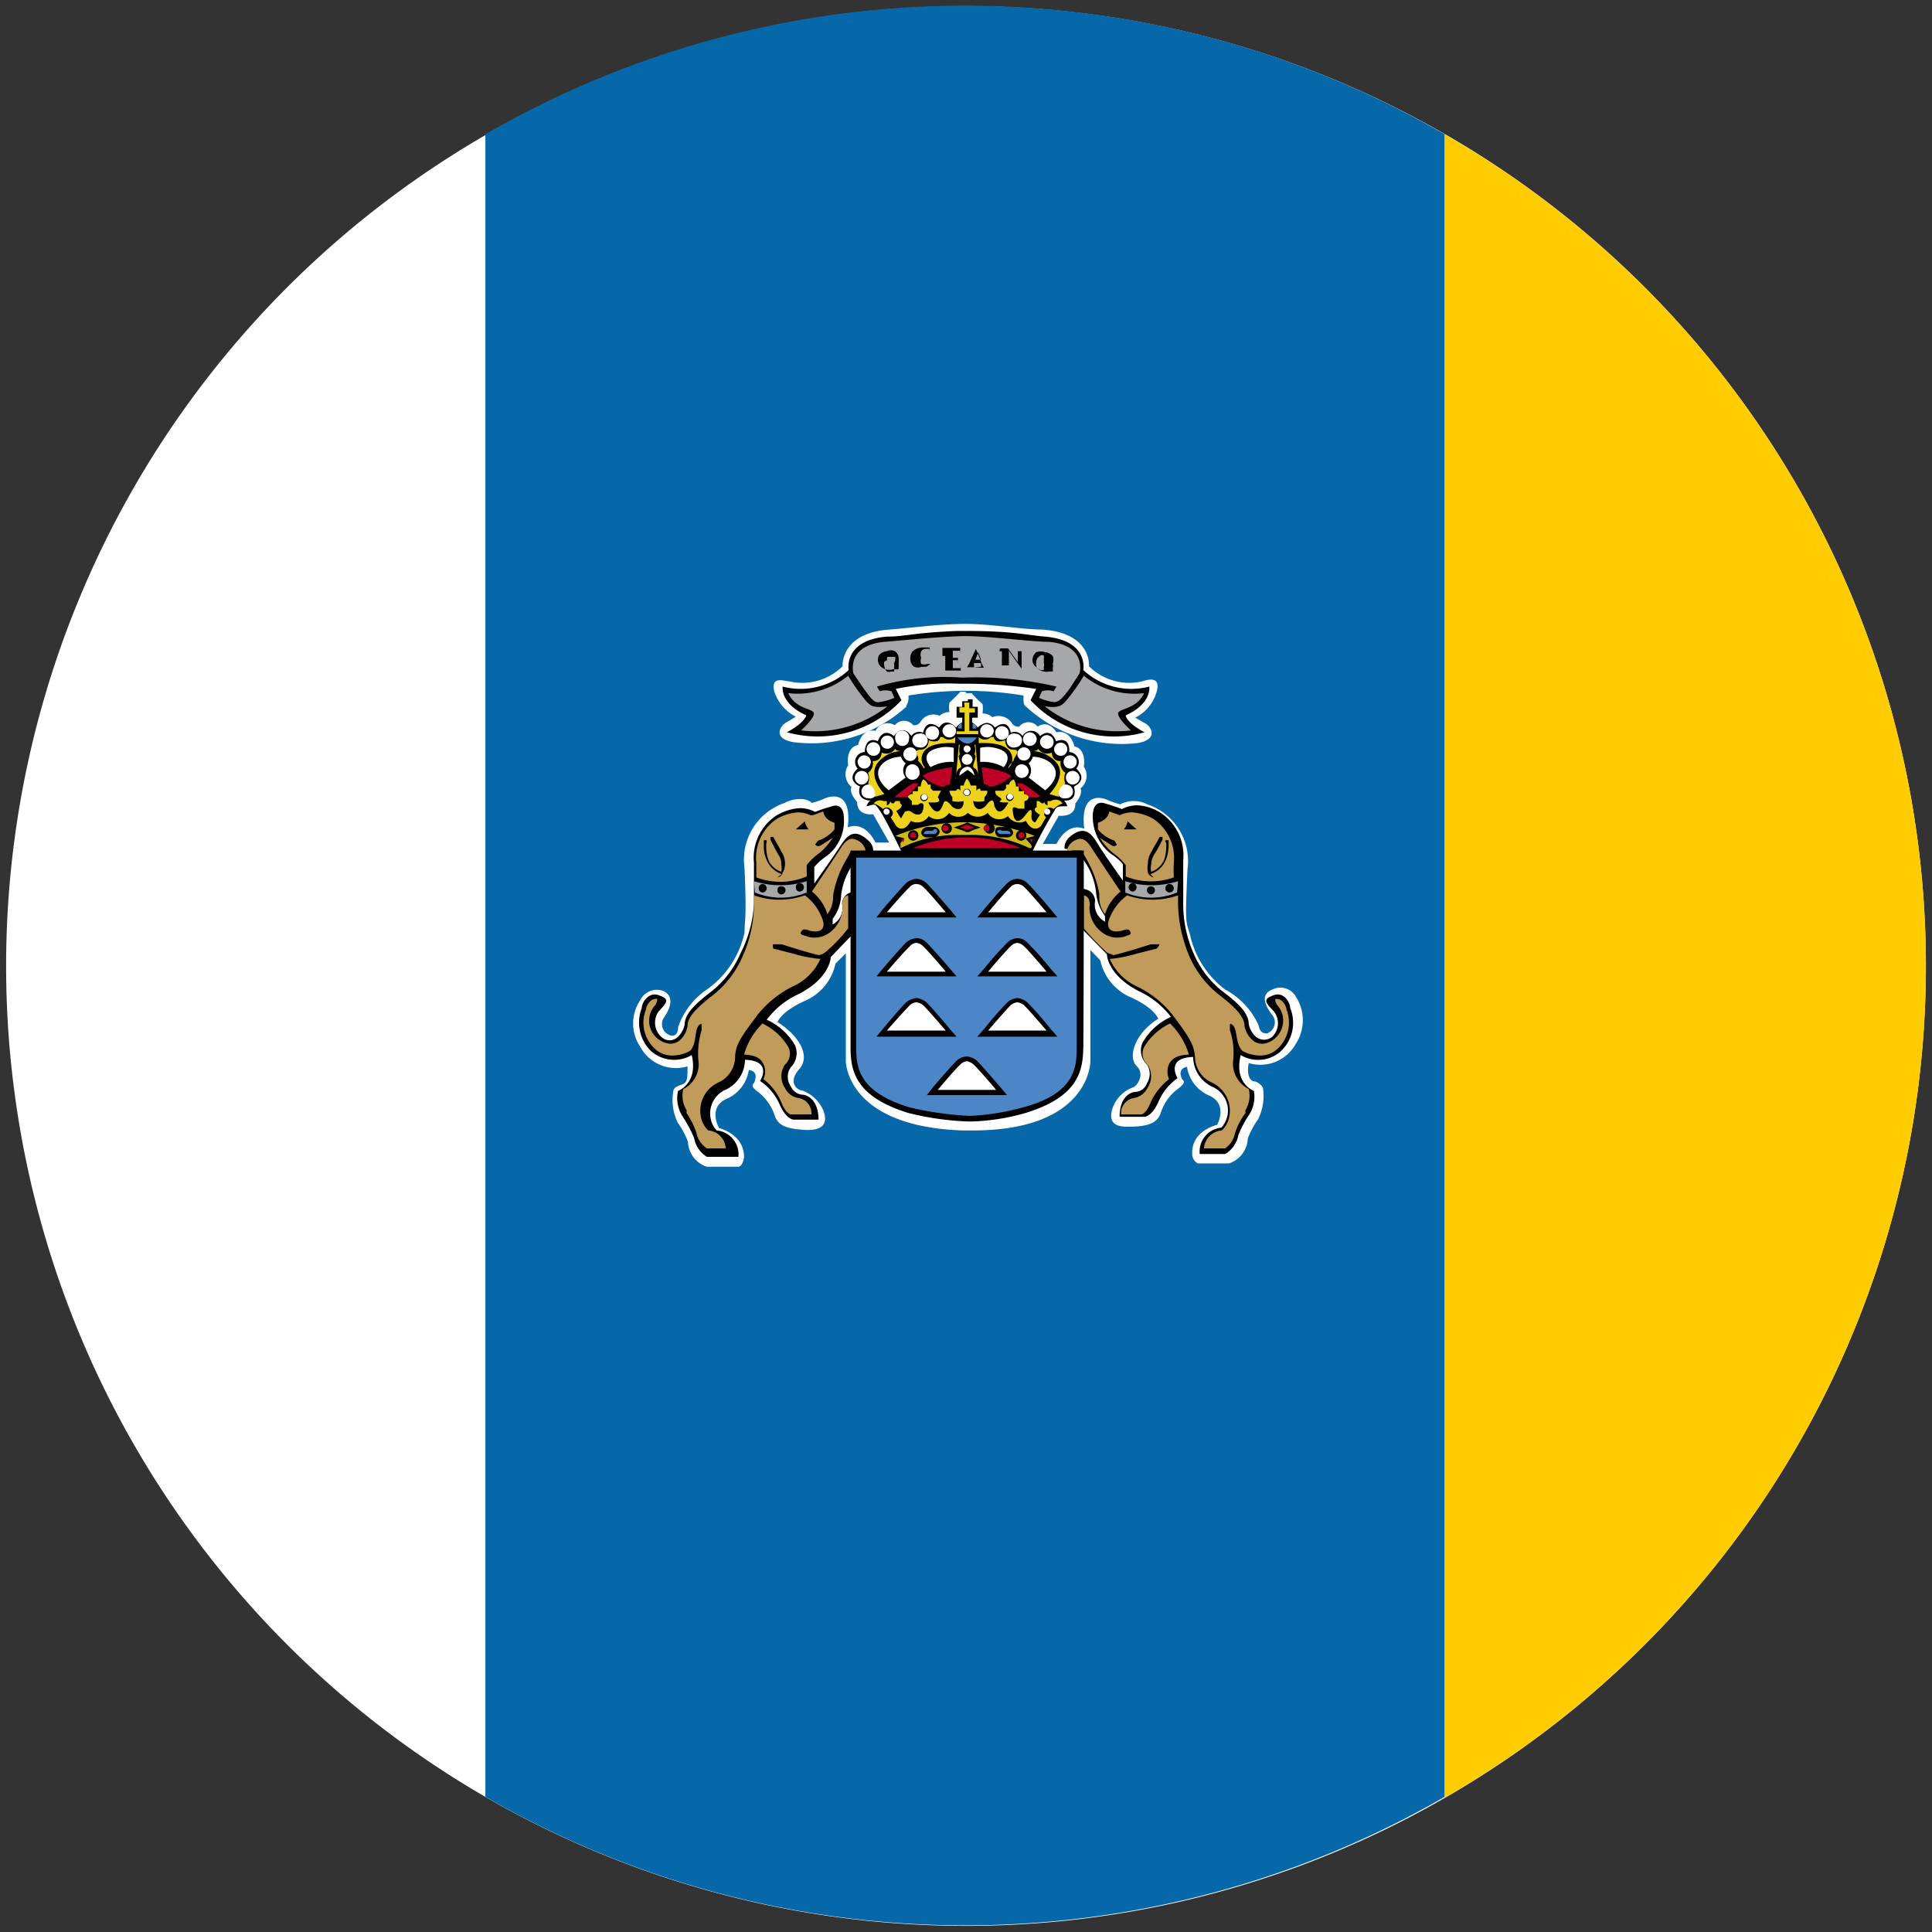 <svg xmlns="http://www.w3.org/2000/svg" width="41" height="41" viewBox="0 0 41 41"><rect x="0" y="0" width="41" height="41" fill="#333333" stroke="none"/><defs><style>.cls-1{fill:#fff;}.cls-2{fill:#0768a9;}.cls-3{fill:#a5a7a9;}.cls-4{fill:#c09b5a;}.cls-5{fill:#ecd21c;}.cls-6{fill:#be0027;}.cls-7{fill:#cfb819;}.cls-8{fill:#4c86c7;}.cls-9{fill:#fc0;}</style></defs><g id="Flags"><path class="cls-1" d="M20.5.13A20.37,20.37,0,1,0,40.87,20.5,20.37,20.37,0,0,0,20.5.13Z"/><path class="cls-2" d="M10.3,38.13a20.35,20.35,0,0,0,20.36,0V2.85a20.35,20.35,0,0,0-20.36,0Z"/><path class="cls-1" d="M24.54,14.7c.12-.38-.21-.27-.3-.24a1.22,1.22,0,0,1-1.13-.32s.07-.71-1-.78c-.41,0-1.09-.12-1.62-.12h0c-.52,0-1.21.09-1.61.12-1.05.07-1,.78-1,.78a1.22,1.22,0,0,1-1.13.32c-.09,0-.42-.14-.31.24a.92.92,0,0,0,.45.51l-.22.13c-.1.06-.29.33.17.41A3,3,0,0,0,19.23,15c0-.05.06-.07.05-.24a7.49,7.49,0,0,1,2.44,0c0,.17,0,.19.06.24a3,3,0,0,0,2.36.77c.46-.08.28-.35.18-.41l-.23-.13A.88.88,0,0,0,24.54,14.7Z"/><path d="M20.51,13.39c1,0,1.28.09,1.67.12.93.08.81.71.81.71a1.5,1.5,0,0,0,1.4.35s.06.36-.5.61c0,0,0,.15.4.36a2.42,2.42,0,0,1-2.42-.68l.12-.24a10.46,10.46,0,0,0-1.63-.11,5.36,5.36,0,0,0-1.35.11l.12.24a2.44,2.44,0,0,1-2.43.68c.39-.21.41-.36.41-.36-.56-.25-.5-.61-.5-.61a1.5,1.5,0,0,0,1.4-.35s-.12-.63.81-.71c.39,0,.53-.08,1.48-.12Z"/><path class="cls-3" d="M16.73,14.71A1.71,1.71,0,0,0,18,14.34a4,4,0,0,0,.4.56c.08.07.11.13.43.09A2.48,2.48,0,0,1,17,15.5s.3-.27.27-.37S16.88,15.05,16.73,14.71Z"/><path class="cls-3" d="M24.28,14.71A1.71,1.71,0,0,1,23,14.34a4,4,0,0,1-.4.56c-.08.07-.12.13-.43.09A2.48,2.48,0,0,0,24,15.5s-.3-.27-.27-.37S24.12,15.05,24.28,14.71Z"/><path class="cls-3" d="M22.25,13.62c-.38,0-1.32-.13-1.82-.12s-1.27.09-1.65.12c-.83.07-.67.67-.67.67l.21.31c.14.19.23.33.34.3a1.31,1.31,0,0,0,.32-.09l-.06-.14a.41.41,0,0,0-.25,0l-.06-.1a5.12,5.12,0,0,1,1.81-.19,7.62,7.62,0,0,1,2,.19l-.06.1a.41.41,0,0,0-.25,0l-.06.14a1.13,1.13,0,0,0,.32.09c.11,0,.2-.11.34-.3l.2-.31S23.08,13.69,22.25,13.62Z"/><path class="cls-1" d="M20.5,14.68h0Zm0,0,0,0h-.12c-.06.07-.23.23-.23.23a.48.48,0,0,0,0,.2.32.32,0,0,0-.21.08.32.32,0,0,0-.4.12.16.16,0,0,1-.16.08.25.25,0,0,0-.39,0,.29.29,0,0,0-.41.12c-.3-.06-.37.3-.37.3-.28.06-.21.43-.21.43a.35.35,0,0,0,.07.46c-.06.13.12.32.12.32,0,.31.34.26.34.26l.34.6h-.29c-.26-.5-.59-.32-.59-.32.09-.74-.3-.69-.48-.62a1.62,1.62,0,0,1-.28.1c-.15-.14-.44-.08-.58,0a1.27,1.27,0,0,0-.85,1.38c.05,1.12,0,1.09,0,1.37A2,2,0,0,1,15,21a1.58,1.58,0,0,0-.61.8c0,.19-.12.19-.17.17a.25.25,0,0,1-.12-.39c.24-.36.08-.49,0-.54a.39.39,0,0,0-.51.18.89.89,0,0,0,0,1,.86.86,0,0,0,1,.41c0,.26,0,.35-.13.39s-.16.08-.17.13a1.1,1.1,0,0,0,.09.67,1.84,1.84,0,0,1,.22.41.58.58,0,0,0,.4.53h.66c.09,0,.12-.14.13-.2,0-.5-.53-.62-.53-.62s-.26-.45.18-.63a.79.79,0,0,0,.45-.6s.22,0,.12.25c0,.05-.14.06.1.23a1.08,1.08,0,0,1,.34.51c.07.17.21.26.67.28.13,0,.51,0,.35-.42a.78.78,0,0,0-.45-.42c-.1,0-.31-.17-.06-.45s0-.71-.46-1c0,0,.07-.22.58-.45a1.11,1.11,0,0,0,.65-.79l.22-.22v2.29s0,1.39,2.49,1.47h.2c2.51,0,2.5-1.47,2.5-1.47V20.16l.21.22a1.11,1.11,0,0,0,.66.79c.5.23.57.45.57.45-.5.31-.65.81-.46,1s0,.42-.06.45a.73.73,0,0,0-.44.42c-.16.44.21.42.35.42.45,0,.59-.11.66-.28a1,1,0,0,1,.35-.51c.23-.17.12-.18.1-.23-.1-.23.11-.25.11-.25a.79.79,0,0,0,.45.6c.44.18.19.63.19.63s-.55.12-.53.62a.23.23,0,0,0,.12.2h.66a.58.58,0,0,0,.4-.53,1.84,1.84,0,0,1,.22-.41,1.11,1.11,0,0,0,.1-.67.3.3,0,0,0-.17-.13c-.1,0-.18-.13-.13-.39a.86.86,0,0,0,1-.41.92.92,0,0,0,0-1A.38.38,0,0,0,27,21c-.13.05-.28.18,0,.54a.25.25,0,0,1-.11.39c-.06,0-.15,0-.18-.17A1.61,1.61,0,0,0,26,21a2,2,0,0,1-.75-1.18c-.09-.28-.1-.25-.05-1.37a1.27,1.27,0,0,0-.85-1.38.63.63,0,0,0-.58,0,2,2,0,0,1-.28-.1c-.17-.07-.57-.12-.48.62,0,0-.33-.18-.59.32h-.29l.34-.6s.36.05.35-.26c0,0,.17-.19.11-.32a.34.34,0,0,0,.07-.46s.07-.37-.2-.43c0,0-.07-.36-.38-.3,0,0-.16-.28-.4-.12a.25.25,0,0,0-.39,0,.16.16,0,0,1-.16-.08.34.34,0,0,0-.41-.12.32.32,0,0,0-.21-.08.64.64,0,0,0,0-.2,2.4,2.4,0,0,1-.23-.23H20.5Z"/><path d="M14.39,23.15s.43-.15.29-.76a.74.74,0,0,1-.87-.09.85.85,0,0,1-.19-.91c0-.11.14-.35.36-.27s.2.13,0,.34a.41.41,0,0,0,.06.55.25.25,0,0,0,.34,0,.49.49,0,0,0,.15-.27c0-.23.24-.45.58-.71a2.07,2.07,0,0,0,.61-.81A2.61,2.61,0,0,0,16,19.18c0-.2,0-.6,0-.87a1.07,1.07,0,0,1,.47-1,1.11,1.11,0,0,1,.5-.16.7.7,0,0,1,.33.08,2.8,2.8,0,0,1,.36-.12s.25-.11.25.28a.93.93,0,0,1-.4.8,1.15,1.15,0,0,0-.23.21v.35s.42-.59.55-.79.28-.42.6-.12a.28.28,0,0,1,.1.23.51.51,0,0,0-.38.21,1.4,1.4,0,0,0-.3.72.88.88,0,0,1-.18.5l0,.12a.4.4,0,0,0,.2-.44s0-.24.28-.26v.85l-.52.54s0,.43-.67.78a1.78,1.78,0,0,0-.69.55,1.32,1.32,0,0,1,.6.54.42.42,0,0,1-.09.47.35.35,0,0,0,0,.4.3.3,0,0,0,.23.18c.15,0,.36.14.36.53h-.53s-.15,0-.29-.31a1.15,1.15,0,0,0-.42-.51s.28-.43-.32-.45a.71.71,0,0,1-.4.63.55.55,0,0,0-.33.61.49.49,0,0,0,.13.26.51.51,0,0,1,.46.56H15a.6.6,0,0,1-.27-.4,2.92,2.92,0,0,0-.24-.45A.71.71,0,0,1,14.39,23.15Z"/><path d="M26.61,23.15s-.43-.15-.28-.76a.72.72,0,0,0,.86-.09.83.83,0,0,0,.19-.91c0-.11-.13-.35-.35-.27s-.2.13,0,.34A.4.4,0,0,1,27,22a.27.27,0,0,1-.35,0,.49.49,0,0,1-.15-.27c0-.23-.23-.45-.58-.71a2.06,2.06,0,0,1-.6-.81,2.61,2.61,0,0,1-.21-1.09c0-.2,0-.6,0-.87a1.08,1.08,0,0,0-.48-1,1,1,0,0,0-.49-.16.7.7,0,0,0-.33.08s-.12-.05-.36-.12c0,0-.26-.11-.26.28a1,1,0,0,0,.4.8,1,1,0,0,1,.24.21v.35s-.42-.59-.54-.79-.28-.42-.61-.12a.31.31,0,0,0-.09.23.53.53,0,0,1,.38.21,1.4,1.4,0,0,1,.29.72,1,1,0,0,0,.19.5l0,.12a.41.41,0,0,1-.21-.44s0-.24-.28-.26v.85l.53.54s0,.43.67.78a1.85,1.85,0,0,1,.69.55,1.32,1.32,0,0,0-.6.54.41.41,0,0,0,.09.47.37.37,0,0,1,0,.4.28.28,0,0,1-.22.18c-.16,0-.36.14-.36.53h.53s.15,0,.29-.31a1.18,1.18,0,0,1,.41-.51s-.27-.43.33-.45a.71.71,0,0,0,.4.63.55.55,0,0,1,.33.61.58.58,0,0,1-.13.26.51.51,0,0,0-.46.56H26a.59.59,0,0,0,.28-.4,2.25,2.25,0,0,1,.24-.45A.72.72,0,0,0,26.61,23.15Z"/><path class="cls-4" d="M17.12,18.6v-.24a1.22,1.22,0,0,1,.26-.25,1.29,1.29,0,0,0,.29-.33l-.22.14c-.11.08-.15,0-.15,0s.06-.08.06-.08a.75.75,0,0,0,.35-.24v-.14c-.23-.07-.24-.24-.24-.24l-.22.08,0,0-.05,0a.63.63,0,0,0-.27-.06,1.05,1.05,0,0,0-.45.14,1,1,0,0,0-.43.93c0,.09,0,.2,0,.31A1.44,1.44,0,0,0,17.12,18.6Z"/><path class="cls-4" d="M14.63,22.31a.81.81,0,0,1-.36.09.53.53,0,0,1-.39-.16.75.75,0,0,1-.17-.82c0-.07.09-.22.19-.22h0a.06.06,0,0,1,.05,0s0,.09-.07.16a.49.49,0,0,0,.34.79.33.33,0,0,0,.19-.06h0a.5.5,0,0,0,.18-.32c0-.19.2-.39.55-.66a2.1,2.1,0,0,0,.63-.84A2.69,2.69,0,0,0,16,19.18V19a1.62,1.62,0,0,0,1.08,0,1.07,1.07,0,0,1,.39.56s.07.25-.24.2c-.05,0-.17-.08-.22,0s0,.07.14.12a.53.53,0,0,0,.47-.1.68.68,0,0,0,.26-.54.16.16,0,0,1,0-.1A.15.15,0,0,1,18,19v.7a3.3,3.3,0,0,1-.5.52.51.51,0,0,1-.12.05c-.23-.05-.79-.23-.79-.23s-.16,0-.18,0,0,.09,0,.09l.43.11a2.86,2.86,0,0,0,.57.11.23.23,0,0,0,0,0,1.16,1.16,0,0,1-.6.59,2.24,2.24,0,0,0-.72.58c-.37.49-.48.65-.49.91a.6.6,0,0,1-.35.54.66.66,0,0,0-.38.71.55.55,0,0,0,.16.31l0,0h0a.4.4,0,0,1,.37.38H15a.51.51,0,0,1-.22-.33,1.82,1.82,0,0,0-.21-.42l0-.06a.59.59,0,0,1-.07-.45.58.58,0,0,0,.32-.61,1.72,1.72,0,0,1,.07-.64s0-.09,0-.12-.08,0-.11.13S14.75,22.22,14.63,22.31Z"/><path class="cls-4" d="M16.18,21.72a1.28,1.28,0,0,1,.55.5.31.31,0,0,1-.07.37.44.44,0,0,0,0,.5v0a.37.37,0,0,0,.28.21.33.33,0,0,1,.28.35h-.43s-.11,0-.21-.26a1.21,1.21,0,0,0-.38-.49.36.36,0,0,0,0-.32c-.06-.13-.18-.19-.41-.2A1.5,1.5,0,0,1,16.18,21.72Z"/><path class="cls-4" d="M18.37,18.05a.37.37,0,0,0-.07-.14.36.36,0,0,0-.21-.11c-.09,0-.17.07-.25.2s-.59.89-.61.92a1,1,0,0,1,.33.48.61.61,0,0,0,.12-.37V19a2.25,2.25,0,0,1,.28-.76s.05-.08.09-.17Z"/><path class="cls-3" d="M16,18.7a1.86,1.86,0,0,0,1.12,0v.24a1.43,1.43,0,0,1-1.1,0Z"/><path d="M16.59,18.55a.53.53,0,0,1-.32-.3h0a.69.69,0,0,1-.06-.32h0v-.1h0s0,0,.05,0h0a.05.05,0,0,1,0,.06h0v.08h0a.88.88,0,0,0,.05.29h0a.46.46,0,0,0,.27.24h0s0,0,0,0h0a.33.33,0,0,0,0-.15h0a.34.34,0,0,0-.06-.21h0c-.05-.08-.17-.32-.17-.32h0a0,0,0,0,1,0-.06h0a0,0,0,0,1,.06,0h0l.07.13h0a1.8,1.8,0,0,1,.1.18h0a.46.46,0,0,1,.08.26h0a.38.38,0,0,1-.05.19h0a.14.14,0,0,1-.11.1h0Z"/><path d="M17.08,17.43l-.19.17h.27A.36.36,0,0,1,17.08,17.43Z"/><path d="M16.1,18.85a.09.09,0,0,1,.08-.09.09.09,0,0,1,0,.18A.09.09,0,0,1,16.1,18.85Z"/><path d="M16.5,18.89a.07.07,0,0,1,.08-.08.08.08,0,0,1,.09.08.09.09,0,0,1-.09.09A.08.08,0,0,1,16.5,18.89Z"/><path d="M16.89,18.83a.08.08,0,0,1,.08-.09.09.09,0,0,1,0,.18A.08.08,0,0,1,16.89,18.83Z"/><path class="cls-4" d="M23.89,18.6v-.24a1.22,1.22,0,0,0-.26-.25,1.29,1.29,0,0,1-.29-.33l.22.14c.11.08.14,0,.14,0s-.05-.08-.05-.08a.75.75,0,0,1-.35-.24v-.14c.23-.07.24-.24.24-.24l.22.08,0,0,0,0a.6.6,0,0,1,.27-.06,1.05,1.05,0,0,1,.45.14,1,1,0,0,1,.43.93,3,3,0,0,0,0,.31A1.44,1.44,0,0,1,23.89,18.6Z"/><path class="cls-4" d="M26.38,22.31a.81.81,0,0,0,.36.09.53.53,0,0,0,.39-.16.76.76,0,0,0,.17-.82c0-.07-.09-.22-.19-.22h-.05a.06.06,0,0,0,0,0s0,.09.07.16a.49.49,0,0,1-.07.67.42.42,0,0,1-.27.12.33.33,0,0,1-.19-.06h0a.54.54,0,0,1-.19-.32c0-.19-.19-.39-.54-.66a2.11,2.11,0,0,1-.64-.84A3,3,0,0,1,25,19.18V19a1.62,1.62,0,0,1-1.08,0,1.11,1.11,0,0,0-.4.56s-.06.25.24.2c.06,0,.18-.08.22,0s0,.07-.13.12a.53.53,0,0,1-.47-.1.66.66,0,0,1-.26-.54.16.16,0,0,0,0-.1A.15.15,0,0,0,23,19v.7a4.59,4.59,0,0,0,.5.52l.13.05c.23-.05.79-.23.79-.23s.16,0,.18,0-.05.09-.05.09l-.44.11a2.73,2.73,0,0,1-.56.11.23.23,0,0,1,0,0,1.17,1.17,0,0,0,.59.59,2.16,2.16,0,0,1,.73.58c.37.49.47.65.49.91a.6.6,0,0,0,.35.54.66.66,0,0,1,.38.71.55.55,0,0,1-.16.31l0,0h0a.41.41,0,0,0-.38.38H26a.51.51,0,0,0,.21-.33,1.55,1.55,0,0,1,.22-.42l0-.06a.59.59,0,0,0,.07-.45.6.6,0,0,1-.33-.61,1.52,1.52,0,0,0-.07-.64s0-.09,0-.12.09,0,.12.13S26.26,22.22,26.38,22.31Z"/><path class="cls-4" d="M24.83,21.72a1.28,1.28,0,0,0-.55.5.31.31,0,0,0,.07.37.44.44,0,0,1,0,.5v0a.39.39,0,0,1-.28.21.33.33,0,0,0-.28.35h.43s.1,0,.2-.26a1.34,1.34,0,0,1,.39-.49.39.39,0,0,1,0-.32c.07-.13.19-.19.42-.2A1.5,1.5,0,0,0,24.83,21.72Z"/><path class="cls-4" d="M22.64,18.05a.37.37,0,0,1,.07-.14.36.36,0,0,1,.21-.11c.09,0,.17.07.25.2s.59.89.61.92a1,1,0,0,0-.33.48.55.55,0,0,1-.12-.37.09.09,0,0,1,0-.05,2.25,2.25,0,0,0-.28-.76l-.1-.17Z"/><path class="cls-3" d="M25,18.7a1.86,1.86,0,0,1-1.12,0v.24a1.43,1.43,0,0,0,1.1,0Z"/><path d="M24.41,18.55a.52.52,0,0,0,.33-.3h0a.84.84,0,0,0,.06-.32h0v-.1h0s0,0-.05,0h0s-.05,0,0,.06h0v.08h0a.88.88,0,0,1-.05.29h0a.46.46,0,0,1-.27.24h0s0,0,0,0h0a.33.33,0,0,1,0-.15h0a.42.42,0,0,1,.06-.21h0a3.3,3.3,0,0,0,.18-.32h0a0,0,0,0,0,0-.06h0a0,0,0,0,0-.06,0h0l-.07.13h0a1.8,1.8,0,0,0-.1.18h0a.46.46,0,0,0-.08.26h0a.53.53,0,0,0,0,.19h0a.17.17,0,0,0,.12.1h0Z"/><path d="M23.93,17.43l.19.17h-.27A.36.36,0,0,0,23.93,17.43Z"/><path d="M24.91,18.85a.09.09,0,0,0-.09-.09.09.09,0,0,0,0,.18A.09.09,0,0,0,24.91,18.85Z"/><path d="M24.51,18.89a.08.08,0,0,0-.08-.08.08.08,0,0,0-.09.08.09.09,0,0,0,.09.09A.09.09,0,0,0,24.51,18.89Z"/><path d="M24.12,18.83a.09.09,0,0,0-.08-.09.09.09,0,0,0,0,.18A.09.09,0,0,0,24.12,18.83Z"/><path d="M20.54,14.84h.1V15h.11v.23h-.12v.1a.44.44,0,0,1,.12.11c.23-.22.36,0,.36,0,.3-.22.34.11.34.11a.2.2,0,0,1,.25.07.21.21,0,0,1,.37,0c.25-.2.34.11.34.11.32-.12.28.23.28.23a.21.21,0,0,1,.15.35c.27.25-.05.38-.05.38.09.34-.21.3-.21.3a.25.25,0,0,1,.07.12c-.19,0-.23,0-.27.09a9.87,9.87,0,0,0-.48.89H19.14s-.35-.72-.47-.89-.09-.13-.28-.09a.23.23,0,0,1,.08-.12s-.31,0-.22-.3c0,0-.32-.13-.05-.38a.21.21,0,0,1,.15-.35s0-.35.28-.23c0,0,.09-.31.34-.11,0,0,.18-.28.37,0a.2.2,0,0,1,.25-.07s.05-.33.34-.11c0,0,.13-.24.36,0a.4.4,0,0,1,.13-.11v-.1H20.3V15h.12v-.12h.12Z"/><path class="cls-1" d="M18.28,16.8a.15.15,0,0,1,.14-.15.15.15,0,1,1,0,.29A.14.14,0,0,1,18.28,16.8Z"/><path class="cls-1" d="M18.14,16.5a.15.15,0,0,1,.15-.14.14.14,0,0,1,.14.14.15.15,0,0,1-.14.15A.15.15,0,0,1,18.14,16.5Z"/><path class="cls-1" d="M18.2,16.17a.14.14,0,1,1,.14.14A.14.14,0,0,1,18.2,16.17Z"/><path class="cls-1" d="M18.39,15.9a.15.15,0,0,1,.15-.15.15.15,0,0,1,.14.15.14.14,0,0,1-.14.14A.15.15,0,0,1,18.39,15.9Z"/><path class="cls-1" d="M18.69,15.75a.14.14,0,1,1,.28,0,.14.14,0,1,1-.28,0Z"/><path class="cls-1" d="M19,15.69a.15.15,0,1,1,.29,0,.14.14,0,0,1-.14.14A.15.15,0,0,1,19,15.69Z"/><path class="cls-1" d="M19.36,15.71a.14.14,0,0,1,.14-.14.15.15,0,1,1,0,.29A.15.15,0,0,1,19.36,15.71Z"/><path class="cls-1" d="M19.17,16a.15.15,0,0,1,.15-.14.14.14,0,0,1,.14.14.15.15,0,0,1-.14.15A.15.15,0,0,1,19.17,16Z"/><path class="cls-1" d="M19.22,16.36a.14.14,0,0,1,.14-.14.15.15,0,0,1,.15.14.15.15,0,1,1-.29,0Z"/><path class="cls-1" d="M19.64,15.55a.15.15,0,0,1,.15-.14.14.14,0,0,1,.14.14.15.15,0,0,1-.14.15A.15.15,0,0,1,19.64,15.55Z"/><path class="cls-1" d="M20,15.51a.15.15,0,0,1,.15-.14.14.14,0,0,1,0,.28A.15.15,0,0,1,20,15.51Z"/><path class="cls-1" d="M22.77,16.8a.15.15,0,0,0-.14-.15.15.15,0,1,0,0,.29A.14.14,0,0,0,22.77,16.8Z"/><path class="cls-1" d="M22.91,16.5a.15.15,0,0,0-.15-.14.14.14,0,0,0-.14.14.15.15,0,0,0,.14.15A.15.15,0,0,0,22.91,16.5Z"/><path class="cls-1" d="M22.85,16.17a.14.14,0,0,0-.14-.14.14.14,0,1,0,0,.28A.14.14,0,0,0,22.85,16.17Z"/><path class="cls-1" d="M22.65,15.9a.14.14,0,1,0-.28,0,.14.14,0,0,0,.28,0Z"/><path class="cls-1" d="M22.36,15.75a.15.15,0,0,0-.14-.15.15.15,0,0,0-.15.15.15.15,0,0,0,.15.14A.14.14,0,0,0,22.36,15.75Z"/><path class="cls-1" d="M22,15.69a.15.15,0,0,0-.15-.15.15.15,0,0,0-.14.15.14.14,0,0,0,.14.14A.15.15,0,0,0,22,15.69Z"/><path class="cls-1" d="M21.69,15.71a.14.14,0,0,0-.14-.14.15.15,0,1,0,0,.29A.15.15,0,0,0,21.69,15.71Z"/><path class="cls-1" d="M21.87,16a.14.14,0,0,0-.28,0,.14.14,0,1,0,.28,0Z"/><path class="cls-1" d="M21.83,16.36a.15.15,0,0,0-.15-.14.14.14,0,0,0-.14.14.15.15,0,0,0,.14.15A.15.15,0,0,0,21.83,16.36Z"/><path class="cls-1" d="M21.41,15.55a.15.15,0,0,0-.15-.14.14.14,0,0,0-.14.14.15.15,0,0,0,.14.15A.15.15,0,0,0,21.41,15.55Z"/><path class="cls-1" d="M21.09,15.51a.15.15,0,0,0-.15-.14.14.14,0,0,0,0,.28A.15.15,0,0,0,21.09,15.51Z"/><path class="cls-5" d="M18.77,16.85s-.35-.35-.16-.64a.66.66,0,0,1,.52-.27l0,0s-.12,0-.13-.05a.23.23,0,0,1-.29.08s0,.19-.19.18a.24.24,0,0,1-.1.25.29.29,0,0,1,0,.23.27.27,0,0,1,.15.28Z"/><path class="cls-1" d="M18.86,16.77s-.44-.32-.09-.6a.63.63,0,0,1,.35-.11.32.32,0,0,0,.1.14.24.24,0,0,0,0,.3Z"/><path class="cls-6" d="M19,16.9l0,0a3.59,3.59,0,0,1,.36-.27.28.28,0,0,1,.13,0,1.6,1.6,0,0,1-.26.29H19Z"/><path class="cls-1" d="M19.75,16.28s-.29-.31.18-.41a.66.66,0,0,1,.31,0l0,.3A.86.86,0,0,0,19.75,16.28Z"/><path class="cls-6" d="M19.58,16.47s.07-.11.63-.19c0,0,0,0-.05.36a.25.25,0,0,0-.13.06A.85.85,0,0,1,19.58,16.47Z"/><path class="cls-5" d="M19.63,16.29a.27.27,0,0,1,.05-.41s.12-.13.59-.11l0-.13a.18.18,0,0,1-.26,0h-.06s0,.15-.24.07c0,0,0,.2-.18.2s0,.16-.05.23a.64.64,0,0,1,.12.16Z"/><path class="cls-5" d="M22.27,16.85s.36-.35.17-.64a.69.69,0,0,0-.53-.27l0,0s.11,0,.12-.05a.23.23,0,0,0,.29.08s0,.19.19.18a.24.24,0,0,0,.1.25.29.29,0,0,0,0,.23.25.25,0,0,0-.14.28Z"/><path class="cls-6" d="M22.08,16.9l0,0a4.1,4.1,0,0,0-.37-.27.28.28,0,0,0-.13,0,1.6,1.6,0,0,0,.26.29H22Z"/><path class="cls-1" d="M22.18,16.77s.44-.32.09-.6a.63.63,0,0,0-.35-.11.36.36,0,0,1-.09.14.25.25,0,0,1,0,.3Z"/><path class="cls-1" d="M21.3,16.28s.28-.31-.19-.41a.66.66,0,0,0-.31,0l0,.3A.9.9,0,0,1,21.3,16.28Z"/><path class="cls-6" d="M21.46,16.47s-.07-.11-.63-.19c0,0,0,0,.05.36a.25.25,0,0,1,.13.06A.85.85,0,0,0,21.46,16.47Z"/><path class="cls-5" d="M21.41,16.29a.27.27,0,0,0-.05-.41s-.12-.13-.59-.11l0-.13a.18.18,0,0,0,.26,0h.06s0,.15.24.07c0,0,0,.2.18.2s0,.16,0,.23a.64.64,0,0,0-.12.16Z"/><path class="cls-5" d="M22.3,17h-.07l0,.09a.09.09,0,0,1-.07-.09s0,.11-.11,0H22l0,.13s-.13.05.07.16l-.1.16s-.09,0-.08-.14,0-.18-.14,0-.25.15-.26-.15c0,0,0-.06.12,0h.13V17s.08,0,.09-.09a.12.12,0,0,0-.1-.06l0-.06h-.11l0-.1h-.06a.26.26,0,0,0-.05-.15.17.17,0,0,0-.1.11h-.06l0,.08,0,0-.05.05h-.17s-.05.06.08.14-.11.08.08.11l.11,0s-.18.38-.3.07c0,0,0-.25-.18,0-.05.06-.23.16-.27-.1a.56.56,0,0,0,.24,0l0-.08s.08-.08.06-.14h-.14s0-.1-.09,0l0-.11H20.6a.36.36,0,0,0-.08-.15.45.45,0,0,0-.07.15h-.07l0,.11c-.06-.08-.09,0-.09,0h-.14c0,.06.06.14.06.14l0,.08a.56.56,0,0,0,.24,0c0,.26-.22.16-.26.1-.17-.22-.17,0-.19,0-.12.31-.3-.07-.3-.07l.12,0c.19,0,.08-.11.08-.11s.07-.14.07-.14H19.8l-.05-.05,0,0,0-.08h-.06a.17.17,0,0,0-.1-.11.26.26,0,0,0-.05.15h-.06l0,.1h-.11v.06a.12.12,0,0,0-.11.06s.09.09.09.09v.08h.13c.09-.08.12,0,.12,0,0,.3-.2.2-.26.15s-.14,0-.14,0-.08.14-.08.14l-.1-.16c.2-.11.08-.16.08-.16V17H19c-.06.11-.11,0-.11,0a.09.09,0,0,1-.07.09l0-.09h-.07a.18.18,0,0,0-.21.05.58.58,0,0,1,.2.12.11.11,0,0,1,.16,0,.1.1,0,0,1,0,.17l.12.19s.15.18.31-.11a.29.29,0,0,0,.38-.1.29.29,0,0,0,.43-.07.28.28,0,0,0,.4,0,.31.31,0,0,0,.42,0,.29.29,0,0,0,.43.07.29.29,0,0,0,.38.1c.16.29.32.11.32.11l.11-.19c-.09-.05,0-.14,0-.17a.12.12,0,0,1,.16,0,.49.49,0,0,1,.19-.12A.18.18,0,0,0,22.3,17Z"/><path class="cls-7" d="M20.52,17.72a2.89,2.89,0,0,1,1.33.28s.1,0,0-.11-.08-.08-.08-.1l.19-.05s0,0,0,0a4.24,4.24,0,0,0-1.51-.29,3.81,3.81,0,0,0-1.45.29,0,0,0,0,0,0,0l.19.05s-.08.1-.08.1,0,.11,0,.11a2.67,2.67,0,0,1,1.27-.28Z"/><path class="cls-6" d="M19.37,18a3,3,0,0,1,2.3,0Z"/><path class="cls-5" d="M20.7,15.79l.07.77,0,0s0-.23-.09-.26.08-.24,0-.29a.28.28,0,0,0,0-.19Z"/><path class="cls-5" d="M20.35,15.79l-.07.77,0,0s0-.23.09-.26-.08-.24,0-.29a.33.33,0,0,1,0-.19Z"/><path class="cls-8" d="M20.73,15.65h-.41S20.53,15.94,20.73,15.65Z"/><path class="cls-8" d="M20.41,15.35v.11h-.08A.11.11,0,0,1,20.41,15.35Z"/><path class="cls-8" d="M20.64,15.35v.11h.08S20.74,15.38,20.64,15.35Z"/><path class="cls-1" d="M20.45,15.89a.07.07,0,0,1,.07-.07.08.08,0,0,1,.08.07.09.09,0,0,1-.08.08A.08.08,0,0,1,20.45,15.89Z"/><path class="cls-1" d="M20.41,16.12a.12.12,0,0,1,.11-.12.13.13,0,0,1,.12.12.12.12,0,0,1-.12.11A.11.11,0,0,1,20.41,16.12Z"/><path class="cls-1" d="M20.36,16.46a.19.19,0,0,1,.17-.19s.12,0,.15.19a.56.56,0,0,0-.15-.12Z"/><polygon class="cls-5" points="20.46 14.91 20.57 14.91 20.57 15.03 20.69 15.03 20.69 15.12 20.57 15.12 20.57 15.51 20.76 15.51 20.76 15.58 20.3 15.58 20.3 15.52 20.47 15.52 20.47 15.12 20.36 15.12 20.36 15.01 20.47 15.01 20.46 14.91"/><path d="M19.61,17a.08.08,0,0,1-.08-.07.08.08,0,0,1,.16,0A.08.08,0,0,1,19.61,17Z"/><path d="M19.61,17a.07.07,0,1,1,.07-.07A.07.07,0,0,1,19.61,17Z"/><path class="cls-1" d="M19.55,16.92a.07.07,0,0,1,.06-.07.07.07,0,0,1,.07.07.07.07,0,0,1-.07.06A.06.06,0,0,1,19.55,16.92Z"/><path class="cls-1" d="M18.75,17.22a.06.06,0,0,1,.06-.06.07.07,0,0,1,.07.06.07.07,0,0,1-.07.07A.07.07,0,0,1,18.75,17.22Z"/><path d="M19.38,17.84a.11.11,0,1,1,.11-.11.11.11,0,0,1-.11.11Z"/><path class="cls-6" d="M19.31,17.73a.07.07,0,0,1,.07-.07.07.07,0,0,1,.06.07.06.06,0,0,1-.06.06S19.31,17.77,19.31,17.73Z"/><path d="M20.09,17.69a.11.11,0,1,1,.11-.11.11.11,0,0,1-.11.11Z"/><path class="cls-6" d="M20,17.58a.07.07,0,0,1,.06-.07.07.07,0,0,1,.07.07.07.07,0,0,1-.07.06A.06.06,0,0,1,20,17.58Z"/><path d="M20.52,16.89a.08.08,0,0,1-.08-.07.08.08,0,0,1,.16,0A.08.08,0,0,1,20.52,16.89Z"/><path class="cls-1" d="M20.45,16.82a.07.07,0,0,1,.07-.07s.06,0,.06.07a.06.06,0,0,1-.06.06A.07.07,0,0,1,20.45,16.82Z"/><path d="M21.43,17a.08.08,0,1,1,.08-.08A.09.09,0,0,1,21.43,17Z"/><path class="cls-1" d="M21.37,16.91a.07.07,0,0,1,.06-.07.07.07,0,0,1,.07.07.07.07,0,0,1-.07.06A.06.06,0,0,1,21.37,16.91Z"/><path class="cls-1" d="M22.16,17.22a.06.06,0,0,1,.06-.06.07.07,0,0,1,.07.06.07.07,0,0,1-.07.07A.07.07,0,0,1,22.16,17.22Z"/><path d="M19.68,17.77a.12.12,0,0,1-.13-.09c0-.06.05-.12.12-.13h.14a.12.12,0,0,1,.13.09c0,.06-.05.12-.12.13l-.11,0Z"/><path class="cls-8" d="M19.89,17.63s0,.07-.08.07l-.11,0c-.05,0-.1,0-.1,0s0-.06.08-.07l.11,0C19.84,17.57,19.89,17.6,19.89,17.63Z"/><path d="M21.67,17.84a.11.11,0,0,0,0-.22.11.11,0,1,0,0,.22Z"/><path class="cls-6" d="M21.74,17.73a.07.07,0,0,0-.07-.07.07.07,0,0,0-.06.07.06.06,0,0,0,.06.06S21.74,17.77,21.74,17.73Z"/><path d="M21,17.69a.11.11,0,1,0-.11-.11.11.11,0,0,0,.11.11Z"/><path class="cls-6" d="M21,17.58a.07.07,0,0,0-.07-.07.07.07,0,0,0-.06.07.06.06,0,0,0,.06.06A.07.07,0,0,0,21,17.58Z"/><path d="M21.37,17.77a.12.12,0,0,0,.13-.09c0-.06-.05-.12-.12-.13h-.14c-.06,0-.12,0-.12.09a.12.12,0,0,0,.12.13l.11,0Z"/><path class="cls-8" d="M21.16,17.63a.08.08,0,0,0,.08.07l.11,0s.1,0,.1,0,0-.06-.08-.07l-.11,0A.09.09,0,0,0,21.16,17.63Z"/><polygon points="20.53 17.66 20.52 17.66 20.36 17.6 20.24 17.56 20.36 17.52 20.51 17.46 20.52 17.45 20.54 17.46 20.69 17.52 20.81 17.56 20.69 17.6 20.55 17.66 20.53 17.66 20.53 17.66"/><polygon class="cls-6" points="20.37 17.56 20.52 17.5 20.68 17.56 20.53 17.61 20.37 17.56"/><polygon class="cls-6" points="19.12 17.8 19.19 17.81 19.17 17.88 19.12 17.8"/><polygon class="cls-6" points="21.92 17.81 21.85 17.8 21.9 17.88 21.92 17.81"/><path d="M23,18.05H18.05s0,3,0,4.15c0,.47.05,1.06,1.23,1.42a6.13,6.13,0,0,0,1.27.18h.05a4.6,4.6,0,0,0,1.16-.18c1.18-.36,1.22-.95,1.23-1.42C23,21.08,23,18.05,23,18.05Z"/><path class="cls-8" d="M20.59,23.68h-.05a7.16,7.16,0,0,1-1.24-.18c-1.12-.34-1.13-.89-1.13-1.3,0-1,0-3.45,0-4h4.68c0,.57,0,3,0,4,0,.41,0,1-1.14,1.3a5,5,0,0,1-1.12.18Z"/><path d="M20.3,19.47H18.6l.14-.18s.36-.42.49-.55a.38.38,0,0,1,.22-.09h0a.34.34,0,0,1,.21.09c.13.13.48.54.49.55l.15.18Z"/><path class="cls-1" d="M19.59,18.82a.22.22,0,0,0-.14-.06h0a.18.18,0,0,0-.14.06c-.13.12-.49.54-.49.54h1.25S19.72,18.94,19.59,18.82Z"/><path d="M22.44,19.47h-1.7l.15-.18s.35-.42.49-.55a.32.32,0,0,1,.21-.09h0a.34.34,0,0,1,.21.09c.14.13.48.54.49.55l.15.18Z"/><path class="cls-1" d="M21.73,18.82a.22.22,0,0,0-.14-.06h0a.2.2,0,0,0-.14.06c-.13.12-.48.54-.48.54h1.24S21.86,18.94,21.73,18.82Z"/><path d="M20.3,20.72H18.6l.14-.17s.36-.42.49-.55a.38.38,0,0,1,.22-.09h0a.29.29,0,0,1,.21.09c.13.13.48.53.49.55l.15.17Z"/><path class="cls-1" d="M19.59,20.08a.23.23,0,0,0-.14-.07h0a.19.19,0,0,0-.14.07c-.13.12-.49.54-.49.54h1.25S19.72,20.2,19.59,20.08Z"/><path d="M22.44,20.72h-1.7l.15-.17a7.35,7.35,0,0,1,.49-.55.32.32,0,0,1,.21-.09h0a.29.29,0,0,1,.21.09,7.35,7.35,0,0,1,.49.55l.15.17Z"/><path class="cls-1" d="M21.73,20.08a.23.23,0,0,0-.14-.07h0a.21.21,0,0,0-.14.07c-.13.12-.48.54-.48.54h1.24S21.86,20.2,21.73,20.08Z"/><path d="M20.3,22H18.6l.14-.17s.36-.43.49-.56a.45.45,0,0,1,.22-.09h0a.41.41,0,0,1,.21.09c.13.13.48.54.49.56l.15.17Z"/><path class="cls-1" d="M19.59,21.33a.3.3,0,0,0-.14-.06h0a.23.23,0,0,0-.14.06c-.13.13-.49.54-.49.54h1.25S19.72,21.46,19.59,21.33Z"/><path d="M21.37,23.24h-1.7l.14-.18s.36-.42.49-.55a.35.35,0,0,1,.22-.09h0a.37.37,0,0,1,.21.09c.13.13.47.53.49.55l.15.18Z"/><path class="cls-1" d="M20.66,22.59a.31.31,0,0,0-.14-.07h0a.23.23,0,0,0-.14.07c-.13.12-.48.54-.48.54h1.24S20.79,22.71,20.66,22.59Z"/><path d="M22.44,22h-1.7l.15-.17a7.06,7.06,0,0,1,.49-.56.37.37,0,0,1,.21-.09h0a.41.41,0,0,1,.21.09,7.06,7.06,0,0,1,.49.56l.15.17Z"/><path class="cls-1" d="M21.73,21.33a.3.3,0,0,0-.14-.06h0a.26.26,0,0,0-.14.06c-.13.13-.48.54-.48.54h1.24S21.86,21.46,21.73,21.33Z"/><path d="M18.65,14.09a.22.22,0,0,1,0-.18.24.24,0,0,1,.17-.09.19.19,0,0,1,.17,0,.18.18,0,0,1,.08.14.49.49,0,0,1,0,.12.25.25,0,0,1,0,.07s0,0,0,.05a.29.29,0,0,1-.11,0,.24.24,0,0,1-.17,0A.22.22,0,0,1,18.65,14.09Zm.11,0a.27.27,0,0,0,.06.16.12.12,0,0,0,.09,0l.06,0a.09.09,0,0,0,0-.07.17.17,0,0,0,0-.1A.28.28,0,0,0,19,14l0-.06-.05,0h-.06l-.06,0a.09.09,0,0,0,0,.07A.17.17,0,0,0,18.76,14.05Z"/><path d="M19.75,14.09v0l-.09.06-.1,0a.22.22,0,0,1-.16,0,.19.19,0,0,1-.08-.15.23.23,0,0,1,.05-.18.33.33,0,0,1,.19-.08h.07l.1,0v0a.28.28,0,0,0,0,.09h0l0-.06,0,0h-.08a.12.12,0,0,0-.1.05.17.17,0,0,0,0,.14.17.17,0,0,0,0,.13.2.2,0,0,0,.13,0A.27.27,0,0,0,19.75,14.09Z"/><path d="M20,13.75v0h.38a.37.37,0,0,0,0,.11h0v0s0,0,0-.05h-.16v.15h.11l0-.05h0v.08a.28.28,0,0,0,0,.08h0s0,0,0-.06h-.11c0,.05,0,.11,0,.17h.17l0-.07h0a.83.83,0,0,0,0,.12H20v0s.06,0,.06,0,0,0,0,0h0v-.31H20Z"/><path d="M20.82,14.15v0h0l0-.08h-.15l0,.09h0v0h-.15v0h0v0a.74.74,0,0,0,.08-.15l.11-.24h0l.11.27a.53.53,0,0,0,.06.13h0s0,0,0,0v0h-.21Zm-.06-.31L20.7,14h.12Z"/><path d="M21.22,13.76v0h.17l.21.29s0-.11,0-.16v-.07h0l-.05,0v0h.19v0h-.06a0,0,0,0,0,0,0s0,.08,0,.17,0,.12,0,.2h0l-.11-.15-.16-.23c0,.05,0,.1,0,.14v.17h0l0,0h0v0H21.2v0h.06a.41.41,0,0,0,0-.09,1.83,1.83,0,0,0,0-.21v0h0l-.05,0Z"/><path d="M21.91,14a.23.23,0,0,1,.08-.16.3.3,0,0,1,.19,0,.27.27,0,0,1,.16.08.24.24,0,0,1,0,.17.18.18,0,0,1,0,.1.1.1,0,0,1,0,.06l-.07,0a.2.2,0,0,1-.11,0,.22.22,0,0,1-.15-.08A.19.19,0,0,1,21.91,14ZM22,14a.3.3,0,0,0,0,.17s0,0,.08.05h.07a.15.15,0,0,0,0-.06.17.17,0,0,0,0-.1.25.25,0,0,0,0-.08.14.14,0,0,0,0-.07s0,0,0,0l0,0a.08.08,0,0,0-.07,0s0,0-.06.05A.3.3,0,0,0,22,14Z"/><path class="cls-9" d="M30.66,2.85v35.3a20.36,20.36,0,0,0,0-35.3Z"/></g></svg>